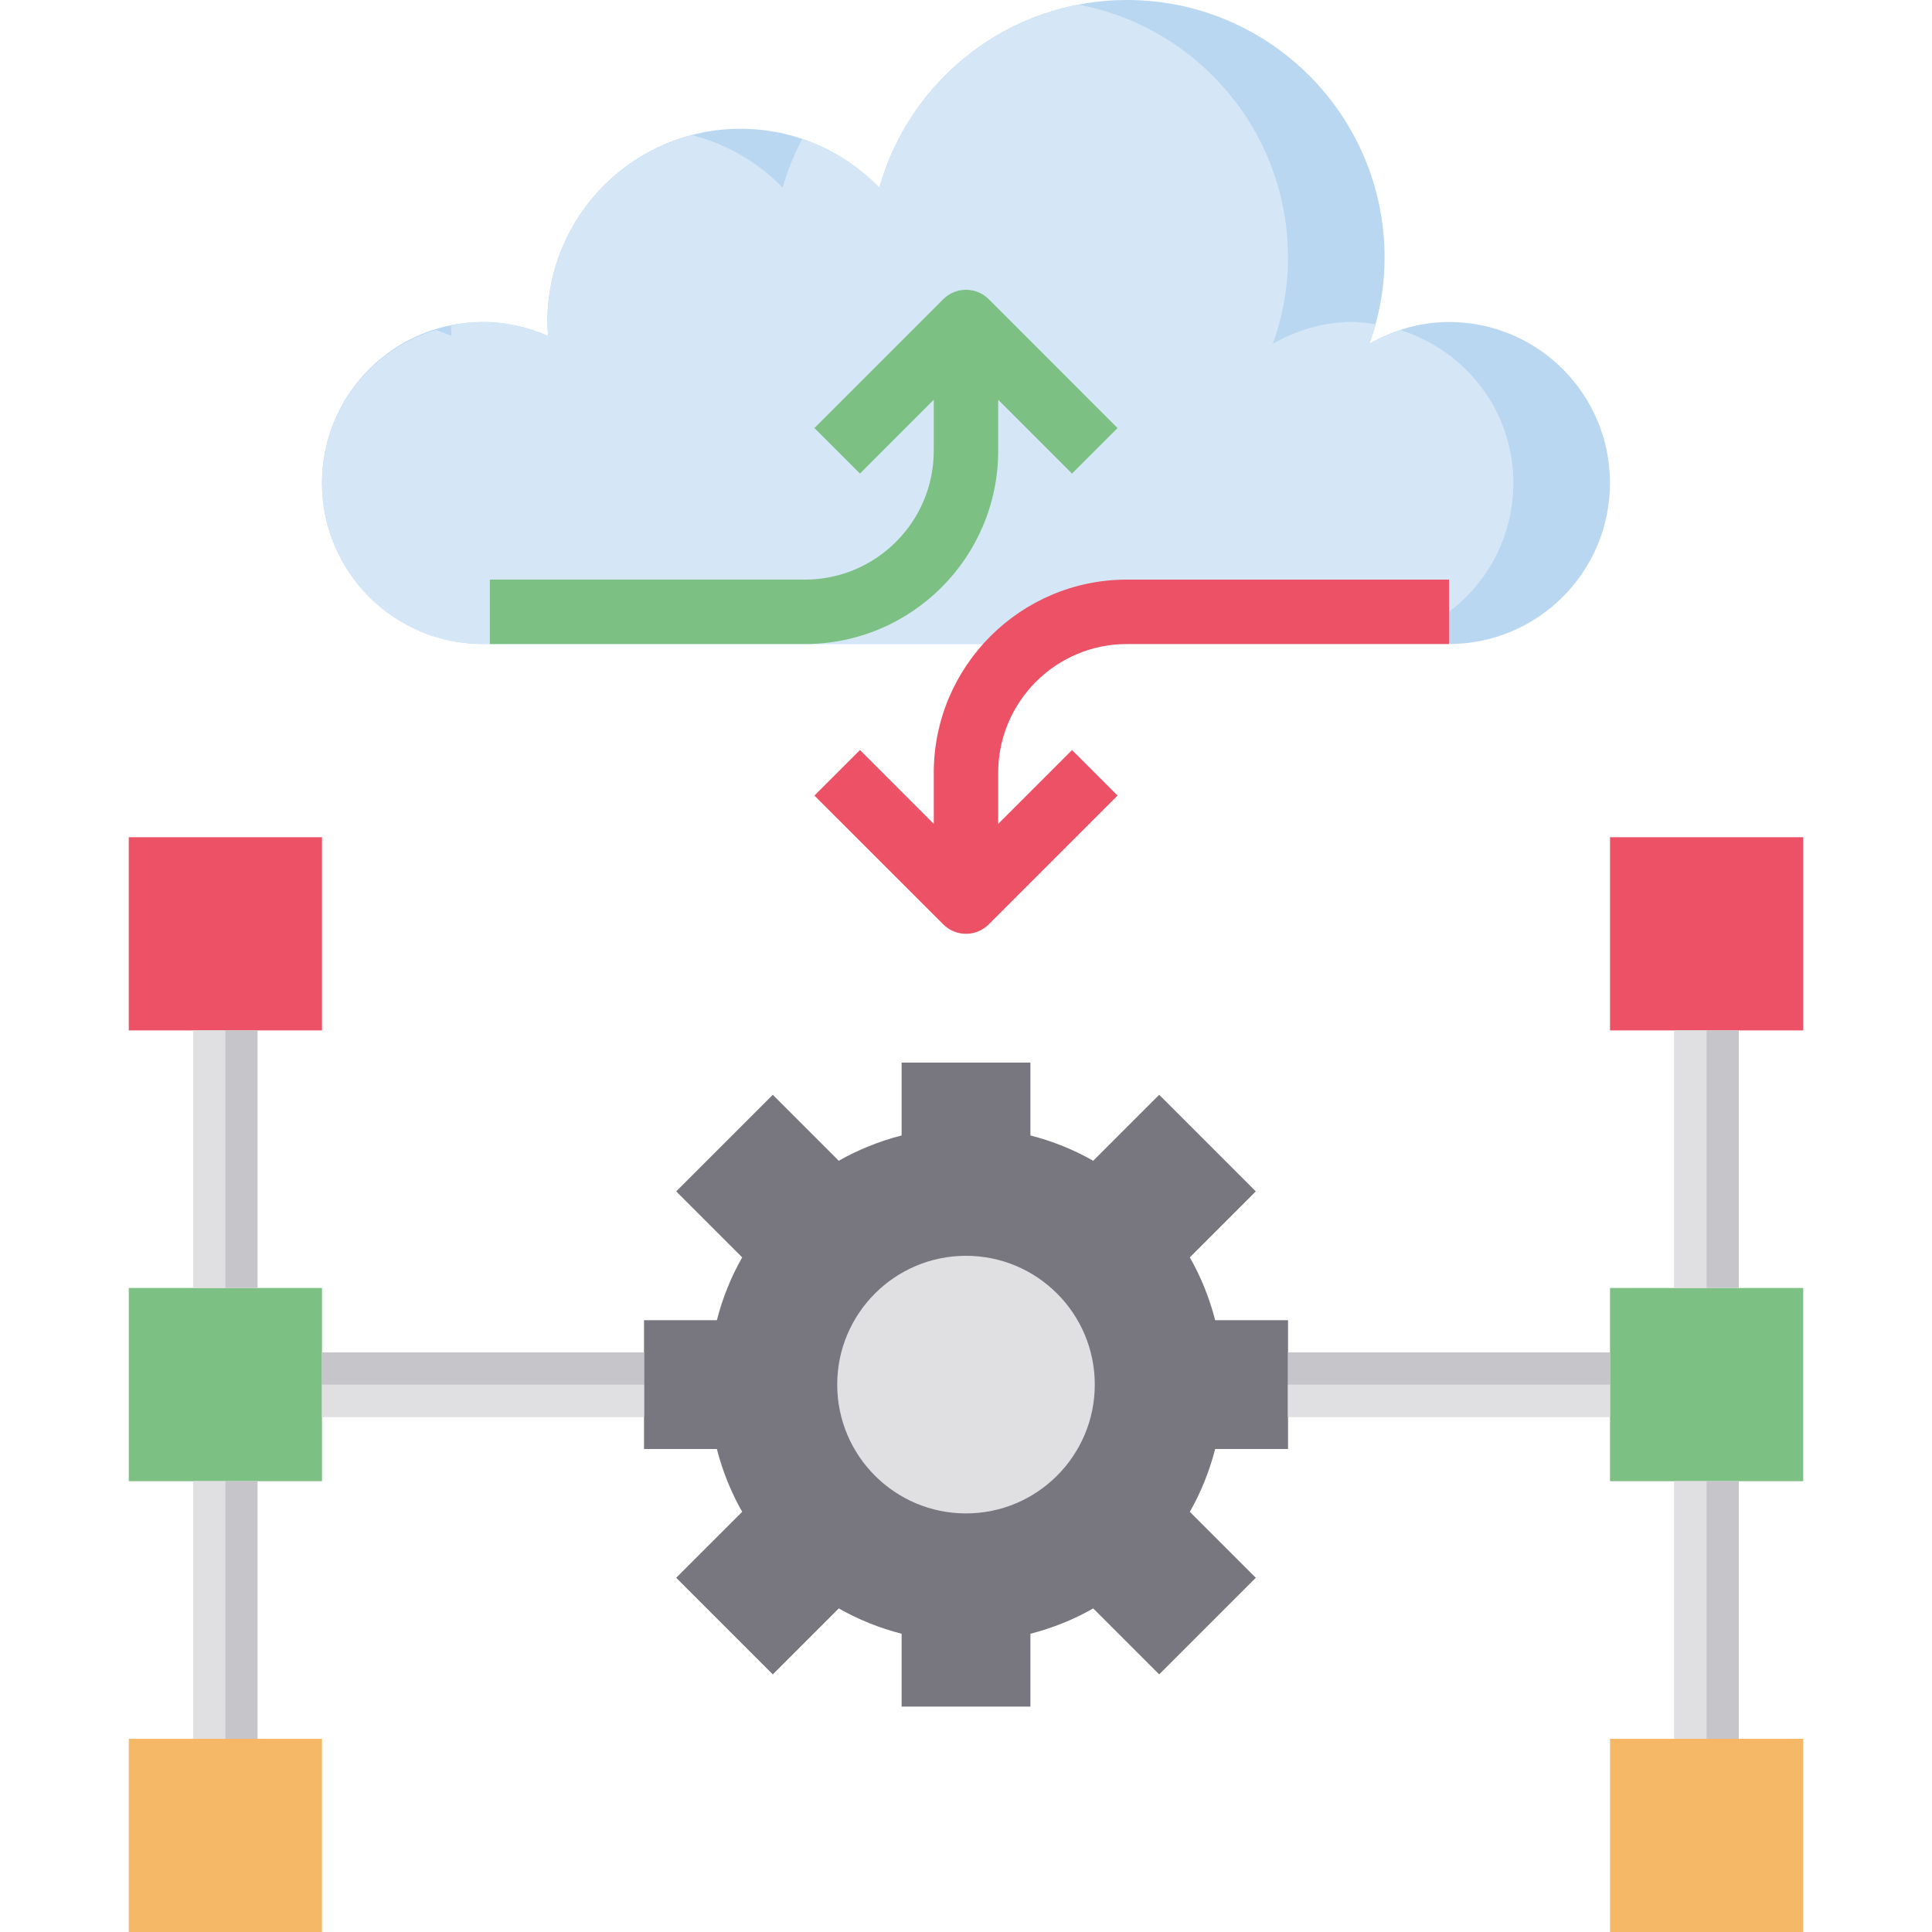 <?xml version="1.0" encoding="UTF-8"?>
<svg xmlns="http://www.w3.org/2000/svg" width="41" height="41" viewBox="0 0 41 41" fill="none">
  <g clip-path="url(#clip0_2953_3759)">
    <path d="M10.25 13.667C8.363 13.667 6.833 12.137 6.833 10.25C6.833 8.363 8.363 6.833 10.25 6.833C10.742 6.833 11.208 6.942 11.631 7.13C11.625 7.032 11.616 6.934 11.616 6.833C11.616 4.569 13.452 2.733 15.716 2.733C16.872 2.733 17.914 3.213 18.66 3.983C19.306 1.685 21.413 0 23.916 0C26.935 0 29.383 2.448 29.383 5.467C29.383 6.109 29.266 6.723 29.062 7.295C29.562 7.01 30.133 6.833 30.75 6.833C32.636 6.833 34.166 8.363 34.166 10.25C34.166 12.137 32.636 13.667 30.75 13.667H10.25Z" fill="#BAD7F1"></path>
    <path d="M32.116 10.25C32.116 8.722 31.106 7.444 29.723 7.006C29.492 7.082 29.27 7.176 29.062 7.295C29.11 7.16 29.153 7.022 29.191 6.882C29.029 6.859 28.868 6.833 28.7 6.833C28.083 6.833 27.512 7.009 27.012 7.295C27.216 6.723 27.333 6.109 27.333 5.467C27.333 2.798 25.421 0.58 22.892 0.1C20.852 0.488 19.216 2.008 18.66 3.983C18.209 3.518 17.65 3.162 17.023 2.95C16.853 3.277 16.711 3.621 16.61 3.983C16.093 3.449 15.431 3.06 14.69 2.869C12.924 3.325 11.616 4.924 11.616 6.833C11.616 6.934 11.625 7.031 11.631 7.13C11.208 6.942 10.742 6.833 10.25 6.833C10.017 6.833 9.79 6.857 9.57 6.902C9.572 6.978 9.576 7.054 9.581 7.13C9.472 7.081 9.359 7.038 9.244 7.001C7.851 7.433 6.833 8.715 6.833 10.25C6.833 12.137 8.363 13.667 10.25 13.667H28.7C30.587 13.667 32.116 12.137 32.116 10.25Z" fill="#D5E7F6"></path>
    <path d="M34.167 36.9H38.267V41H34.167V36.9Z" fill="#F5B866"></path>
    <path d="M2.733 36.9H6.833V41H2.733V36.9Z" fill="#F5B866"></path>
    <path d="M34.167 17.767H38.267V21.867H34.167V17.767Z" fill="#EC5166"></path>
    <path d="M2.733 17.767H6.833V21.867H2.733V17.767Z" fill="#EC5166"></path>
    <path d="M34.167 27.333H38.267V31.433H34.167V27.333Z" fill="#7CC083"></path>
    <path d="M2.733 27.333H6.833V31.433H2.733V27.333Z" fill="#7CC083"></path>
    <path d="M27.334 30.75V28.017H25.788C25.666 27.544 25.486 27.097 25.25 26.683L26.65 25.283L24.6 23.233L23.2 24.633C22.787 24.398 22.339 24.217 21.867 24.096V22.55H19.134V24.096C18.662 24.217 18.214 24.398 17.8 24.633L16.4 23.233L14.35 25.283L15.75 26.683C15.515 27.097 15.334 27.544 15.213 28.017H13.667V30.75H15.213C15.334 31.222 15.515 31.67 15.75 32.083L14.35 33.483L16.4 35.533L17.8 34.133C18.214 34.369 18.662 34.549 19.134 34.671V36.217H21.867V34.671C22.339 34.549 22.787 34.369 23.2 34.133L24.6 35.533L26.65 33.483L25.25 32.083C25.486 31.67 25.666 31.222 25.788 30.75H27.334Z" fill="#78767F"></path>
    <path d="M23.233 29.383C23.233 30.893 22.009 32.117 20.5 32.117C18.991 32.117 17.767 30.893 17.767 29.383C17.767 27.874 18.991 26.65 20.5 26.65C22.009 26.65 23.233 27.874 23.233 29.383Z" fill="#E0E0E2"></path>
    <path d="M23.916 12.3C21.655 12.3 19.816 14.139 19.816 16.4V17.484L18.25 15.917L17.283 16.883L20.017 19.616C20.15 19.75 20.325 19.817 20.5 19.817C20.674 19.817 20.85 19.75 20.983 19.616L23.716 16.883L22.75 15.917L21.183 17.484V16.4C21.183 14.893 22.409 13.667 23.916 13.667H30.75V12.3H23.916Z" fill="#EC5166"></path>
    <path d="M21.183 9.567V8.483L22.75 10.05L23.716 9.084L20.983 6.35C20.716 6.083 20.284 6.083 20.017 6.35L17.283 9.084L18.25 10.05L19.816 8.483V9.567C19.816 11.074 18.59 12.3 17.083 12.3H10.396V13.667H17.083C19.344 13.667 21.183 11.828 21.183 9.567Z" fill="#7CC083"></path>
    <path d="M6.833 28.7H13.666V30.067H6.833V28.7Z" fill="#C6C5CA"></path>
    <path d="M6.833 29.383H13.666V30.067H6.833V29.383Z" fill="#E0E0E2"></path>
    <path d="M27.333 28.7H34.166V30.067H27.333V28.7Z" fill="#C6C5CA"></path>
    <path d="M27.333 29.383H34.166V30.067H27.333V29.383Z" fill="#E0E0E2"></path>
    <path d="M35.533 21.867H36.9V27.333H35.533V21.867Z" fill="#C6C5CA"></path>
    <path d="M35.533 21.867H36.217V27.333H35.533V21.867Z" fill="#E0E0E2"></path>
    <path d="M35.533 31.433H36.9V36.9H35.533V31.433Z" fill="#C6C5CA"></path>
    <path d="M35.533 31.433H36.217V36.9H35.533V31.433Z" fill="#E0E0E2"></path>
    <path d="M4.1 31.433H5.466V36.9H4.1V31.433Z" fill="#C6C5CA"></path>
    <path d="M4.1 31.433H4.783V36.9H4.1V31.433Z" fill="#E0E0E2"></path>
    <path d="M4.1 21.867H5.466V27.333H4.1V21.867Z" fill="#C6C5CA"></path>
    <path d="M4.1 21.867H4.783V27.333H4.1V21.867Z" fill="#E0E0E2"></path>
  </g>
  <defs>
    <clipPath id="clip0_2953_3759">
      <rect width="41" height="41" fill="white"></rect>
    </clipPath>
  </defs>
</svg>
